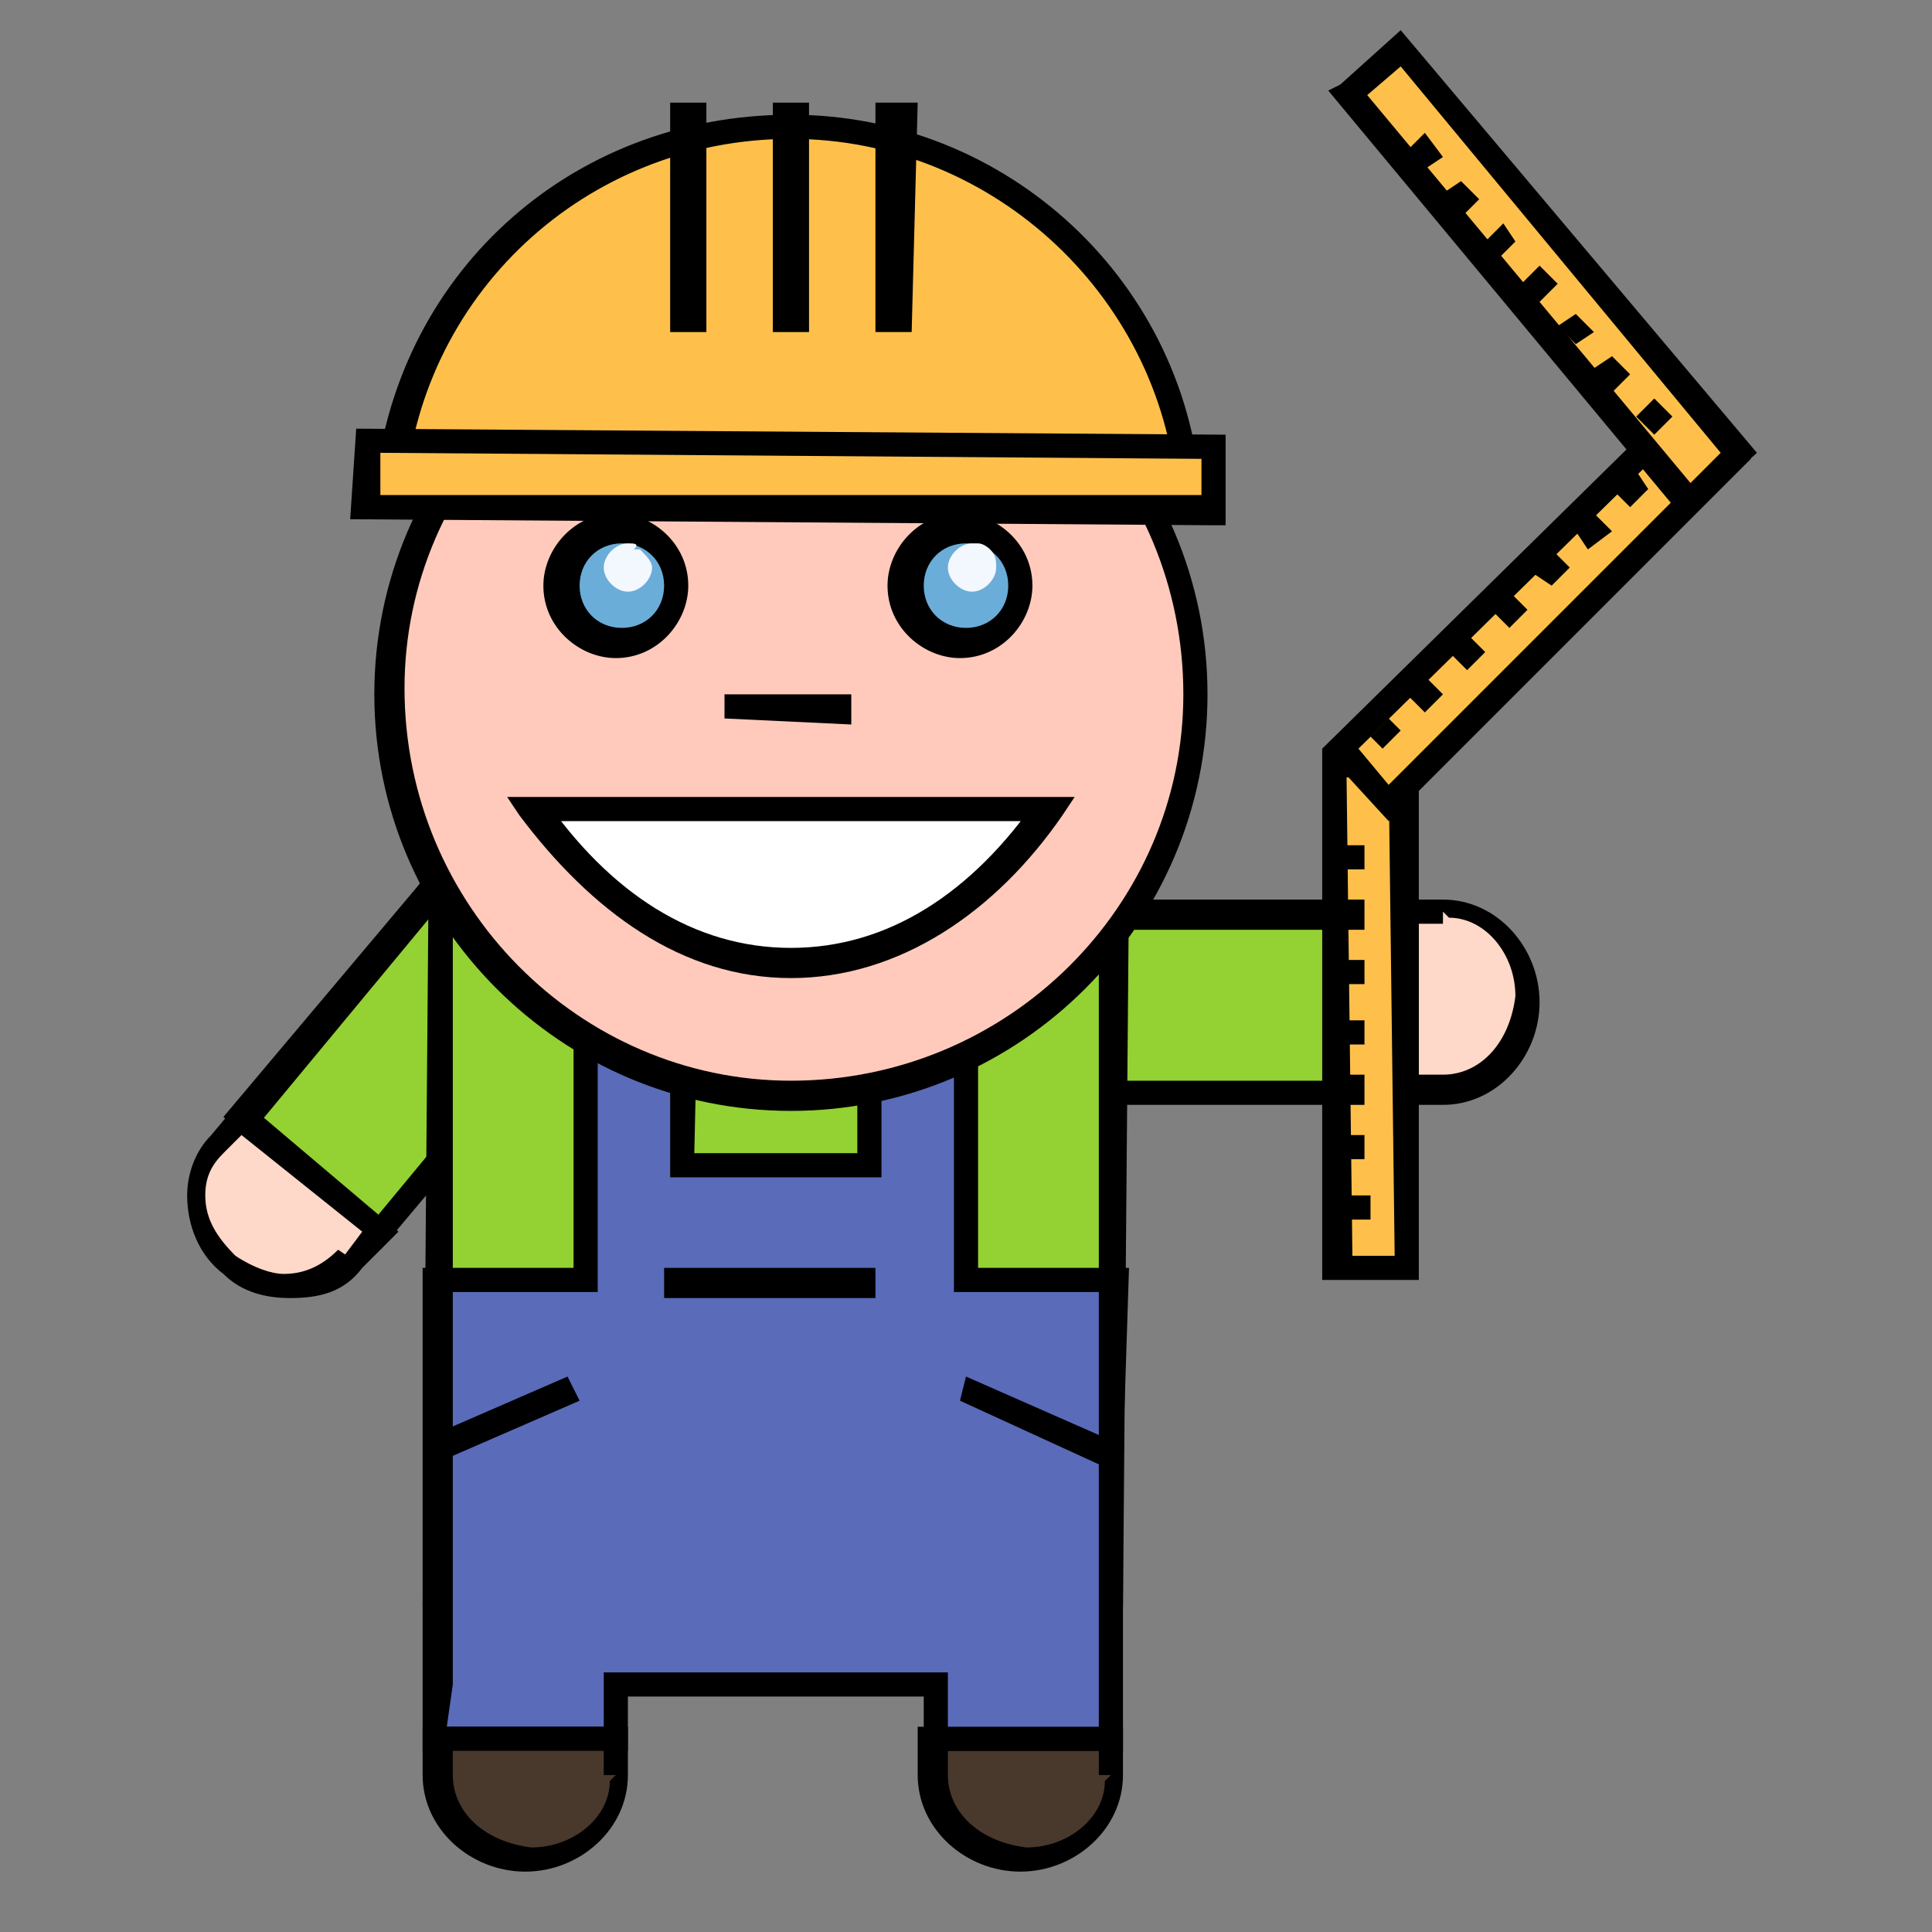 <?xml version="1.0" encoding="utf-8"?>
<!-- Generator: Adobe Illustrator 21.1.0, SVG Export Plug-In . SVG Version: 6.00 Build 0)  -->
<svg version="1.1" id="Calque_1" xmlns="http://www.w3.org/2000/svg" xmlns:xlink="http://www.w3.org/1999/xlink" x="0px" y="0px"
	 viewBox="0 0 32 32" style="enable-background:new 0 0 32 32;" xml:space="preserve">
<rect x="0" y="0" width="32" height="32" fill="#808080" stroke="none"/>
<style type="text/css">
	.st0{fill:#94D133;}
	.st1{fill:#FED8C8;}
	.st2{fill:#49382C;}
	.st3{fill:#5A6BBA;}
	.st4{fill:#6BADD9;}
	.st5{fill:#FFCABB;}
	.st6{fill:#FFFFFF;}
	.st7{clip-path:url(#SVGID_2_);fill:#F3F7FE;}
	.st8{clip-path:url(#SVGID_2_);fill:#ECECEC;}
	.st9{clip-path:url(#SVGID_4_);fill:#F3F7FE;}
	.st10{clip-path:url(#SVGID_4_);fill:#ECECEC;}
	.st11{fill:#FFC04B;}
</style>
<g>
	<path class="st0" d="M9.3,16.8l-3,3.6L4,18.5l3-3.6c0.5-0.6,1.4-0.6,2-0.1C9.7,15.3,9.8,16.2,9.3,16.8"/>
	<path d="M9.3,16.8l0.2,0.1l-3.2,3.8l-2.6-2.2l3.2-3.8c0.3-0.4,0.7-0.5,1.2-0.5c0.4,0,0.8,0.1,1.1,0.4l0,0l0,0
		c0.4,0.3,0.6,0.8,0.6,1.3c0,0.3-0.1,0.7-0.4,1v0L9.3,16.8l-0.2-0.1c0.2-0.2,0.3-0.4,0.3-0.7c0-0.4-0.2-0.7-0.5-1
		c-0.3-0.2-0.6-0.3-0.8-0.3c-0.3,0-0.6,0.1-0.9,0.4l-2.9,3.5l1.9,1.6l2.9-3.5v0L9.3,16.8z"/>
	<path class="st1" d="M5.9,20.9c-0.5,0.6-1.4,0.6-2,0.1c-0.6-0.5-0.7-1.4-0.2-2L4,18.5l2.3,1.9L5.9,20.9z"/>
	<path d="M5.9,20.9L6,21c-0.3,0.4-0.7,0.5-1.2,0.5c-0.4,0-0.8-0.1-1.1-0.4c-0.4-0.3-0.6-0.8-0.6-1.3c0-0.3,0.1-0.7,0.4-1L4,18.2
		l2.6,2.2L6,21h0L5.9,20.9l-0.2-0.1L6,20.4L4,18.8l-0.3,0.3c-0.2,0.2-0.3,0.4-0.3,0.7c0,0.4,0.2,0.7,0.5,1l0,0
		c0.3,0.2,0.6,0.3,0.8,0.3c0.3,0,0.6-0.1,0.9-0.4h0L5.9,20.9z"/>
	<path class="st0" d="M18.6,15.1l4.7,0l0,2.9l-4.7,0c-0.8,0-1.4-0.7-1.4-1.5C17.2,15.7,17.8,15.1,18.6,15.1"/>
	<path d="M18.6,15.1l0-0.2l4.9,0l0,3.4l-4.9,0c-0.9,0-1.6-0.8-1.6-1.7v0c0-0.9,0.7-1.7,1.6-1.7h0h0h0L18.6,15.1l0,0.2h0
		c-0.6,0-1.1,0.5-1.2,1.3v0v0v0c0,0.7,0.5,1.3,1.1,1.3l4.5,0l0-2.5l-4.5,0h0L18.6,15.1z"/>
	<path class="st1" d="M23.9,15.1c0.8,0,1.4,0.7,1.4,1.5c0,0.8-0.6,1.5-1.4,1.5l-0.6,0l0-2.9L23.9,15.1z"/>
	<path d="M23.9,15.1l0-0.2c0.9,0,1.6,0.8,1.6,1.7v0v0v0c0,0.9-0.7,1.7-1.6,1.7h0l-0.8,0l0-3.4l0.8,0h0L23.9,15.1l0,0.2l-0.4,0l0,2.5
		l0.4,0h0h0c0.6,0,1.1-0.5,1.2-1.3v0v0v0c0-0.7-0.5-1.3-1.1-1.3h0h0L23.9,15.1z"/>
	<polyline class="st0" points="7.2,26.6 7.3,14.8 18.5,14.8 18.4,26.6 	"/>
	<polygon points="7,26.6 7.1,14.5 18.7,14.6 18.6,26.6 18.2,26.6 18.2,15 7.5,15 7.5,26.6 	"/>
	<path class="st2" d="M18.4,29.4c0,0.8-0.7,1.4-1.5,1.4c-0.8,0-1.5-0.6-1.5-1.4l0-0.6l2.9,0L18.4,29.4z"/>
	<path d="M18.4,29.4l0.2,0c0,0.9-0.8,1.6-1.7,1.6h0c-0.9,0-1.7-0.7-1.7-1.6v0l0-0.8l3.4,0l0,0.8v0L18.4,29.4l-0.2,0l0-0.4l-2.5,0
		l0,0.4v0c0,0.6,0.5,1.1,1.3,1.2h0h0h0c0.7,0,1.3-0.5,1.3-1.1v0v0L18.4,29.4z"/>
	<polygon class="st3" points="9.7,21.2 9.7,14.8 11.4,14.8 11.3,19.3 14.4,19.3 14.4,14.8 16,14.8 16,21.2 18.4,21.2 18.4,24.1 
		18.4,27.9 18.4,28.8 15.5,28.8 15.5,27.9 10.2,27.9 10.2,28.8 7.2,28.8 7.2,27.9 7.3,24 7.3,21.2 	"/>
	<polygon points="9.7,21.2 9.5,21.2 9.5,14.6 11.6,14.6 11.5,19.1 14.2,19.1 14.2,14.6 16.2,14.6 16.2,21 18.7,21 18.6,24.1 
		18.6,27.9 18.6,29 15.3,29 15.3,28.1 10.4,28.1 10.4,29 7,29 7,27.9 7,24 7,21 9.7,21 9.7,21.2 9.5,21.2 9.7,21.2 9.7,21.4 
		7.5,21.4 7.5,24 7.5,27.9 7.4,28.6 10,28.6 10,27.7 15.7,27.7 15.7,28.6 18.2,28.6 18.2,27.9 18.2,24.1 18.2,21.4 15.8,21.4 
		15.8,15 14.6,15 14.6,19.5 11.1,19.5 11.1,15 9.9,15 9.9,21.4 9.7,21.4 	"/>
	<path class="st2" d="M10.2,29.4c0,0.8-0.7,1.4-1.5,1.4c-0.8,0-1.5-0.6-1.5-1.4l0-0.6l2.9,0L10.2,29.4z"/>
	<path d="M10.2,29.4l0.2,0c0,0.9-0.8,1.6-1.7,1.6h0C7.8,31,7,30.3,7,29.4v0l0-0.8l3.4,0l0,0.8L10.2,29.4l-0.2,0l0-0.4l-2.5,0l0,0.4
		v0c0,0.6,0.5,1.1,1.3,1.2h0h0h0c0.7,0,1.3-0.5,1.3-1.1v0v0L10.2,29.4z"/>
	<line class="st4" x1="14.5" y1="21.3" x2="11" y2="21.2"/>
	<polyline points="14.5,21.5 11,21.5 11,21 14.5,21 	"/>
	<line class="st4" x1="18.4" y1="24.1" x2="16" y2="23"/>
	<polyline points="18.3,24.3 15.9,23.2 16,22.8 18.5,23.9 	"/>
	<line class="st4" x1="7.2" y1="24" x2="9.5" y2="23"/>
	<polyline points="7.1,23.8 9.4,22.8 9.6,23.2 7.3,24.2 	"/>
	<path class="st5" d="M19.8,11.5c0,3.7-3,6.7-6.7,6.7c-3.7,0-6.7-3-6.7-6.7c0-3.7,3-6.7,6.7-6.7C16.8,4.8,19.8,7.8,19.8,11.5"/>
	<path d="M19.8,11.5H20c0,3.8-3.1,6.9-6.9,6.9h0c-3.8,0-6.9-3.1-6.9-6.9v0c0-3.8,3.1-6.9,6.9-6.9h0c3.8,0,6.9,3.1,6.9,6.9v0v0v0
		H19.8h-0.2v0c0-3.6-2.9-6.5-6.4-6.5h0c-3.6,0-6.5,2.9-6.5,6.4v0c0,3.6,2.9,6.5,6.4,6.5h0c3.6,0,6.5-2.9,6.5-6.4v0v0H19.8"/>
	<path class="st6" d="M17.4,13.4C16.3,15,14.8,16,13.1,16c-1.7,0-3.2-1-4.3-2.6L17.4,13.4z"/>
	<path d="M17.4,13.4l0.2,0.1c-1.1,1.6-2.7,2.7-4.5,2.7h0c-1.8,0-3.3-1.1-4.5-2.7l-0.2-0.3l9.4,0l-0.2,0.3L17.4,13.4l0,0.2l-8.6,0
		l0-0.2L9,13.2c1.1,1.6,2.5,2.5,4.1,2.5h0c1.6,0,3-0.9,4.1-2.5L17.4,13.4l0,0.2L17.4,13.4z"/>
	<path class="st4" d="M11.2,9.7c0,0.5-0.4,1-1,1c-0.5,0-1-0.4-1-1s0.4-1,1-1C10.8,8.7,11.2,9.2,11.2,9.7"/>
	<path d="M11.2,9.7h0.2c0,0.6-0.5,1.2-1.2,1.2h0c-0.6,0-1.2-0.5-1.2-1.2v0c0-0.6,0.5-1.2,1.2-1.2h0c0.6,0,1.2,0.5,1.2,1.2v0H11.2H11
		v0c0-0.4-0.3-0.7-0.7-0.7h0c-0.4,0-0.7,0.3-0.7,0.7c0,0.4,0.3,0.7,0.7,0.7c0.4,0,0.7-0.3,0.7-0.7H11.2"/>
	<path class="st4" d="M16.9,9.7c0,0.5-0.4,1-1,1c-0.5,0-1-0.4-1-1c0-0.5,0.4-1,1-1C16.5,8.8,16.9,9.2,16.9,9.7"/>
	<path d="M16.9,9.7l0.2,0c0,0.6-0.5,1.2-1.2,1.2h0c-0.6,0-1.2-0.5-1.2-1.2v0c0-0.6,0.5-1.2,1.2-1.2h0c0.6,0,1.2,0.5,1.2,1.2v0
		L16.9,9.7h-0.2c0-0.4-0.3-0.7-0.7-0.7h0c-0.4,0-0.7,0.3-0.7,0.7v0v0v0c0,0.4,0.3,0.7,0.7,0.7h0c0.4,0,0.7-0.3,0.7-0.7H16.9"/>
	<g>
		<defs>
			<rect id="SVGID_1_" x="15.7" y="9" width="0.8" height="0.8"/>
		</defs>
		<clipPath id="SVGID_2_">
			<use xlink:href="#SVGID_1_"  style="overflow:visible;"/>
		</clipPath>
		<path class="st7" d="M16.1,9L16.1,9c-0.2,0-0.4,0.2-0.4,0.4c0,0.2,0.2,0.4,0.4,0.4c0.2,0,0.4-0.2,0.4-0.4c0-0.1,0-0.2-0.1-0.3
			c0,0-0.1-0.1-0.2-0.1C16.2,9,16.2,9,16.1,9"/>
		<path class="st8" d="M16.2,9c0.1,0,0.1,0.1,0.2,0.1C16.3,9.1,16.3,9,16.2,9"/>
	</g>
	<g>
		<defs>
			<rect id="SVGID_3_" x="10" y="9" width="0.8" height="0.8"/>
		</defs>
		<clipPath id="SVGID_4_">
			<use xlink:href="#SVGID_3_"  style="overflow:visible;"/>
		</clipPath>
		<path class="st9" d="M10.4,9L10.4,9C10.2,9,10,9.2,10,9.4c0,0.2,0.2,0.4,0.4,0.4c0.2,0,0.4-0.2,0.4-0.4c0-0.1-0.1-0.2-0.2-0.3
			c0,0,0,0-0.1,0C10.6,9,10.5,9,10.4,9"/>
		<path class="st10" d="M10.6,9C10.6,9,10.6,9.1,10.6,9C10.6,9.1,10.6,9,10.6,9"/>
	</g>
	<line class="st4" x1="14.1" y1="11.7" x2="12" y2="11.7"/>
	<polyline points="14.1,12 12,11.9 12,11.5 14.1,11.5 	"/>
	<path class="st11" d="M6.4,8.2c0.3-3.5,3.2-6.2,6.7-6.1c3.5,0,6.4,2.7,6.6,6.2L6.4,8.2z"/>
	<path d="M6.4,8.2l-0.2,0c0.3-3.6,3.2-6.3,6.9-6.3h0c3.6,0,6.6,2.8,6.8,6.4l0,0.2L6.2,8.4l0-0.2L6.4,8.2l0-0.2l13.3,0.1l0,0.2
		l-0.2,0c-0.2-3.3-3-6-6.4-6h0c-3.4,0-6.2,2.6-6.4,6L6.4,8.2l0-0.2L6.4,8.2z"/>
	
		<rect x="12.6" y="0.8" transform="matrix(3.800324e-03 -1 1 3.800324e-03 5.167 20.952)" class="st11" width="1.1" height="14.1"/>
	<polygon points="20.1,8.4 20.1,8.7 5.8,8.6 5.9,7.1 20.3,7.2 20.3,8.7 20.1,8.7 20.1,8.4 19.9,8.4 19.9,7.6 6.3,7.5 6.3,8.2 
		20.1,8.2 20.1,8.4 19.9,8.4 	"/>
	<line class="st4" x1="14.8" y1="1.7" x2="14.8" y2="5.5"/>
	<polyline points="15.2,1.7 15.1,5.5 14.5,5.5 14.5,1.7 	"/>
	<line class="st4" x1="13.1" y1="1.7" x2="13.1" y2="5.5"/>
	<polyline points="13.4,1.7 13.4,5.5 12.8,5.5 12.8,1.7 	"/>
	<line class="st4" x1="11.4" y1="1.7" x2="11.4" y2="5.5"/>
	<polyline points="11.7,1.7 11.7,5.5 11.1,5.5 11.1,1.7 	"/>
	
		<rect x="22.1" y="12.6" transform="matrix(1 -3.670564e-03 3.670564e-03 1 -6.153148e-02 8.345275e-02)" class="st11" width="1.1" height="8.3"/>
	<polygon points="22.1,12.6 22.1,12.4 23.5,12.4 23.5,21.2 21.9,21.2 21.9,12.4 22.1,12.4 22.1,12.6 22.3,12.6 22.4,20.8 23.1,20.8 
		23,12.8 22.1,12.9 22.1,12.6 22.3,12.6 	"/>
	<line class="st11" x1="22.7" y1="20" x2="22.2" y2="20"/>
	<polyline points="22.7,20.2 22.3,20.2 22.2,19.8 22.7,19.8 	"/>
	<line class="st11" x1="22.6" y1="19" x2="22.2" y2="19"/>
	<polyline points="22.6,19.2 22.2,19.2 22.2,18.8 22.6,18.8 	"/>
	<line class="st11" x1="22.6" y1="18" x2="22.2" y2="18.1"/>
	<polyline points="22.6,18.3 22.2,18.3 22.2,17.8 22.6,17.8 	"/>
	<line class="st11" x1="22.6" y1="17.1" x2="22.2" y2="17.1"/>
	<polyline points="22.6,17.3 22.2,17.3 22.2,16.9 22.6,16.9 	"/>
	<line class="st11" x1="22.6" y1="16.1" x2="22.2" y2="16.1"/>
	<polyline points="22.6,16.3 22.2,16.3 22.2,15.9 22.6,15.9 	"/>
	<line class="st11" x1="22.6" y1="15.2" x2="22.2" y2="15.2"/>
	<polyline points="22.6,15.4 22.2,15.4 22.2,14.9 22.6,14.9 	"/>
	<line class="st11" x1="22.6" y1="14.2" x2="22.2" y2="14.2"/>
	<polyline points="22.6,14.4 22.2,14.4 22.2,14 22.6,14 	"/>
	<rect x="21.5" y="9.4" transform="matrix(0.709 -0.705 0.705 0.709 0.347 20.868)" class="st11" width="8.1" height="1.1"/>
	<polygon points="27.9,6.8 28.1,6.6 29,7.6 23,13.6 21.9,12.4 27.9,6.5 28.1,6.6 27.9,6.8 28.1,6.9 22.5,12.4 23,13 28.4,7.6 
		27.8,6.9 27.9,6.8 28.1,6.9 	"/>
	<line class="st11" x1="23.1" y1="12.3" x2="22.8" y2="12"/>
	<polyline points="22.9,12.4 22.7,12.2 23,11.9 23.2,12.1 	"/>
	<line class="st11" x1="23.8" y1="11.6" x2="23.5" y2="11.3"/>
	<polyline points="23.6,11.8 23.3,11.5 23.6,11.2 23.9,11.5 	"/>
	<line class="st11" x1="24.5" y1="10.9" x2="24.2" y2="10.7"/>
	<polyline points="24.3,11.1 24,10.8 24.3,10.5 24.6,10.8 	"/>
	<line class="st11" x1="25.1" y1="10.3" x2="24.9" y2="10"/>
	<polyline points="25,10.4 24.7,10.1 25,9.8 25.3,10.1 	"/>
	<line class="st11" x1="25.8" y1="9.6" x2="25.5" y2="9.3"/>
	<polyline points="25.7,9.7 25.4,9.5 25.7,9.1 26,9.4 	"/>
	<line class="st11" x1="26.5" y1="8.9" x2="26.2" y2="8.6"/>
	<polyline points="26.3,9.1 26.1,8.8 26.4,8.5 26.7,8.8 	"/>
	<line class="st11" x1="27.2" y1="8.2" x2="26.9" y2="7.9"/>
	<polyline points="27,8.4 26.7,8.1 27.1,7.8 27.3,8.1 	"/>
	<polygon class="st11" points="22.3,1.5 23.2,0.8 28.8,7.5 28,8.3 	"/>
	<polygon points="22.3,1.5 22.2,1.4 23.2,0.5 29.1,7.5 27.9,8.6 22,1.5 22.2,1.4 22.3,1.5 22.5,1.4 28,8 28.5,7.5 23.2,1.1 
		22.5,1.7 22.3,1.5 22.5,1.4 	"/>
	<line class="st11" x1="27.5" y1="6.8" x2="27.2" y2="7"/>
	<polyline points="27.7,6.9 27.4,7.2 27.1,6.9 27.4,6.6 	"/>
	<line class="st11" x1="26.9" y1="6" x2="26.6" y2="6.3"/>
	<polyline points="27,6.2 26.7,6.5 26.4,6.1 26.7,5.9 	"/>
	<line class="st11" x1="26.3" y1="5.3" x2="26" y2="5.6"/>
	<polyline points="26.4,5.5 26.1,5.7 25.8,5.4 26.1,5.2 	"/>
	<line class="st11" x1="25.6" y1="4.6" x2="25.3" y2="4.8"/>
	<polyline points="25.8,4.7 25.5,5 25.2,4.7 25.5,4.4 	"/>
	<line class="st11" x1="25" y1="3.9" x2="24.7" y2="4.1"/>
	<polyline points="25.1,4 24.8,4.3 24.6,4 24.9,3.7 	"/>
	<line class="st11" x1="24.4" y1="3.1" x2="24.1" y2="3.4"/>
	<polyline points="24.5,3.3 24.2,3.6 23.9,3.2 24.2,3 	"/>
	<line class="st11" x1="23.7" y1="2.4" x2="23.4" y2="2.7"/>
	<polyline points="23.9,2.6 23.6,2.8 23.3,2.5 23.6,2.2 	"/>
</g>
</svg>
